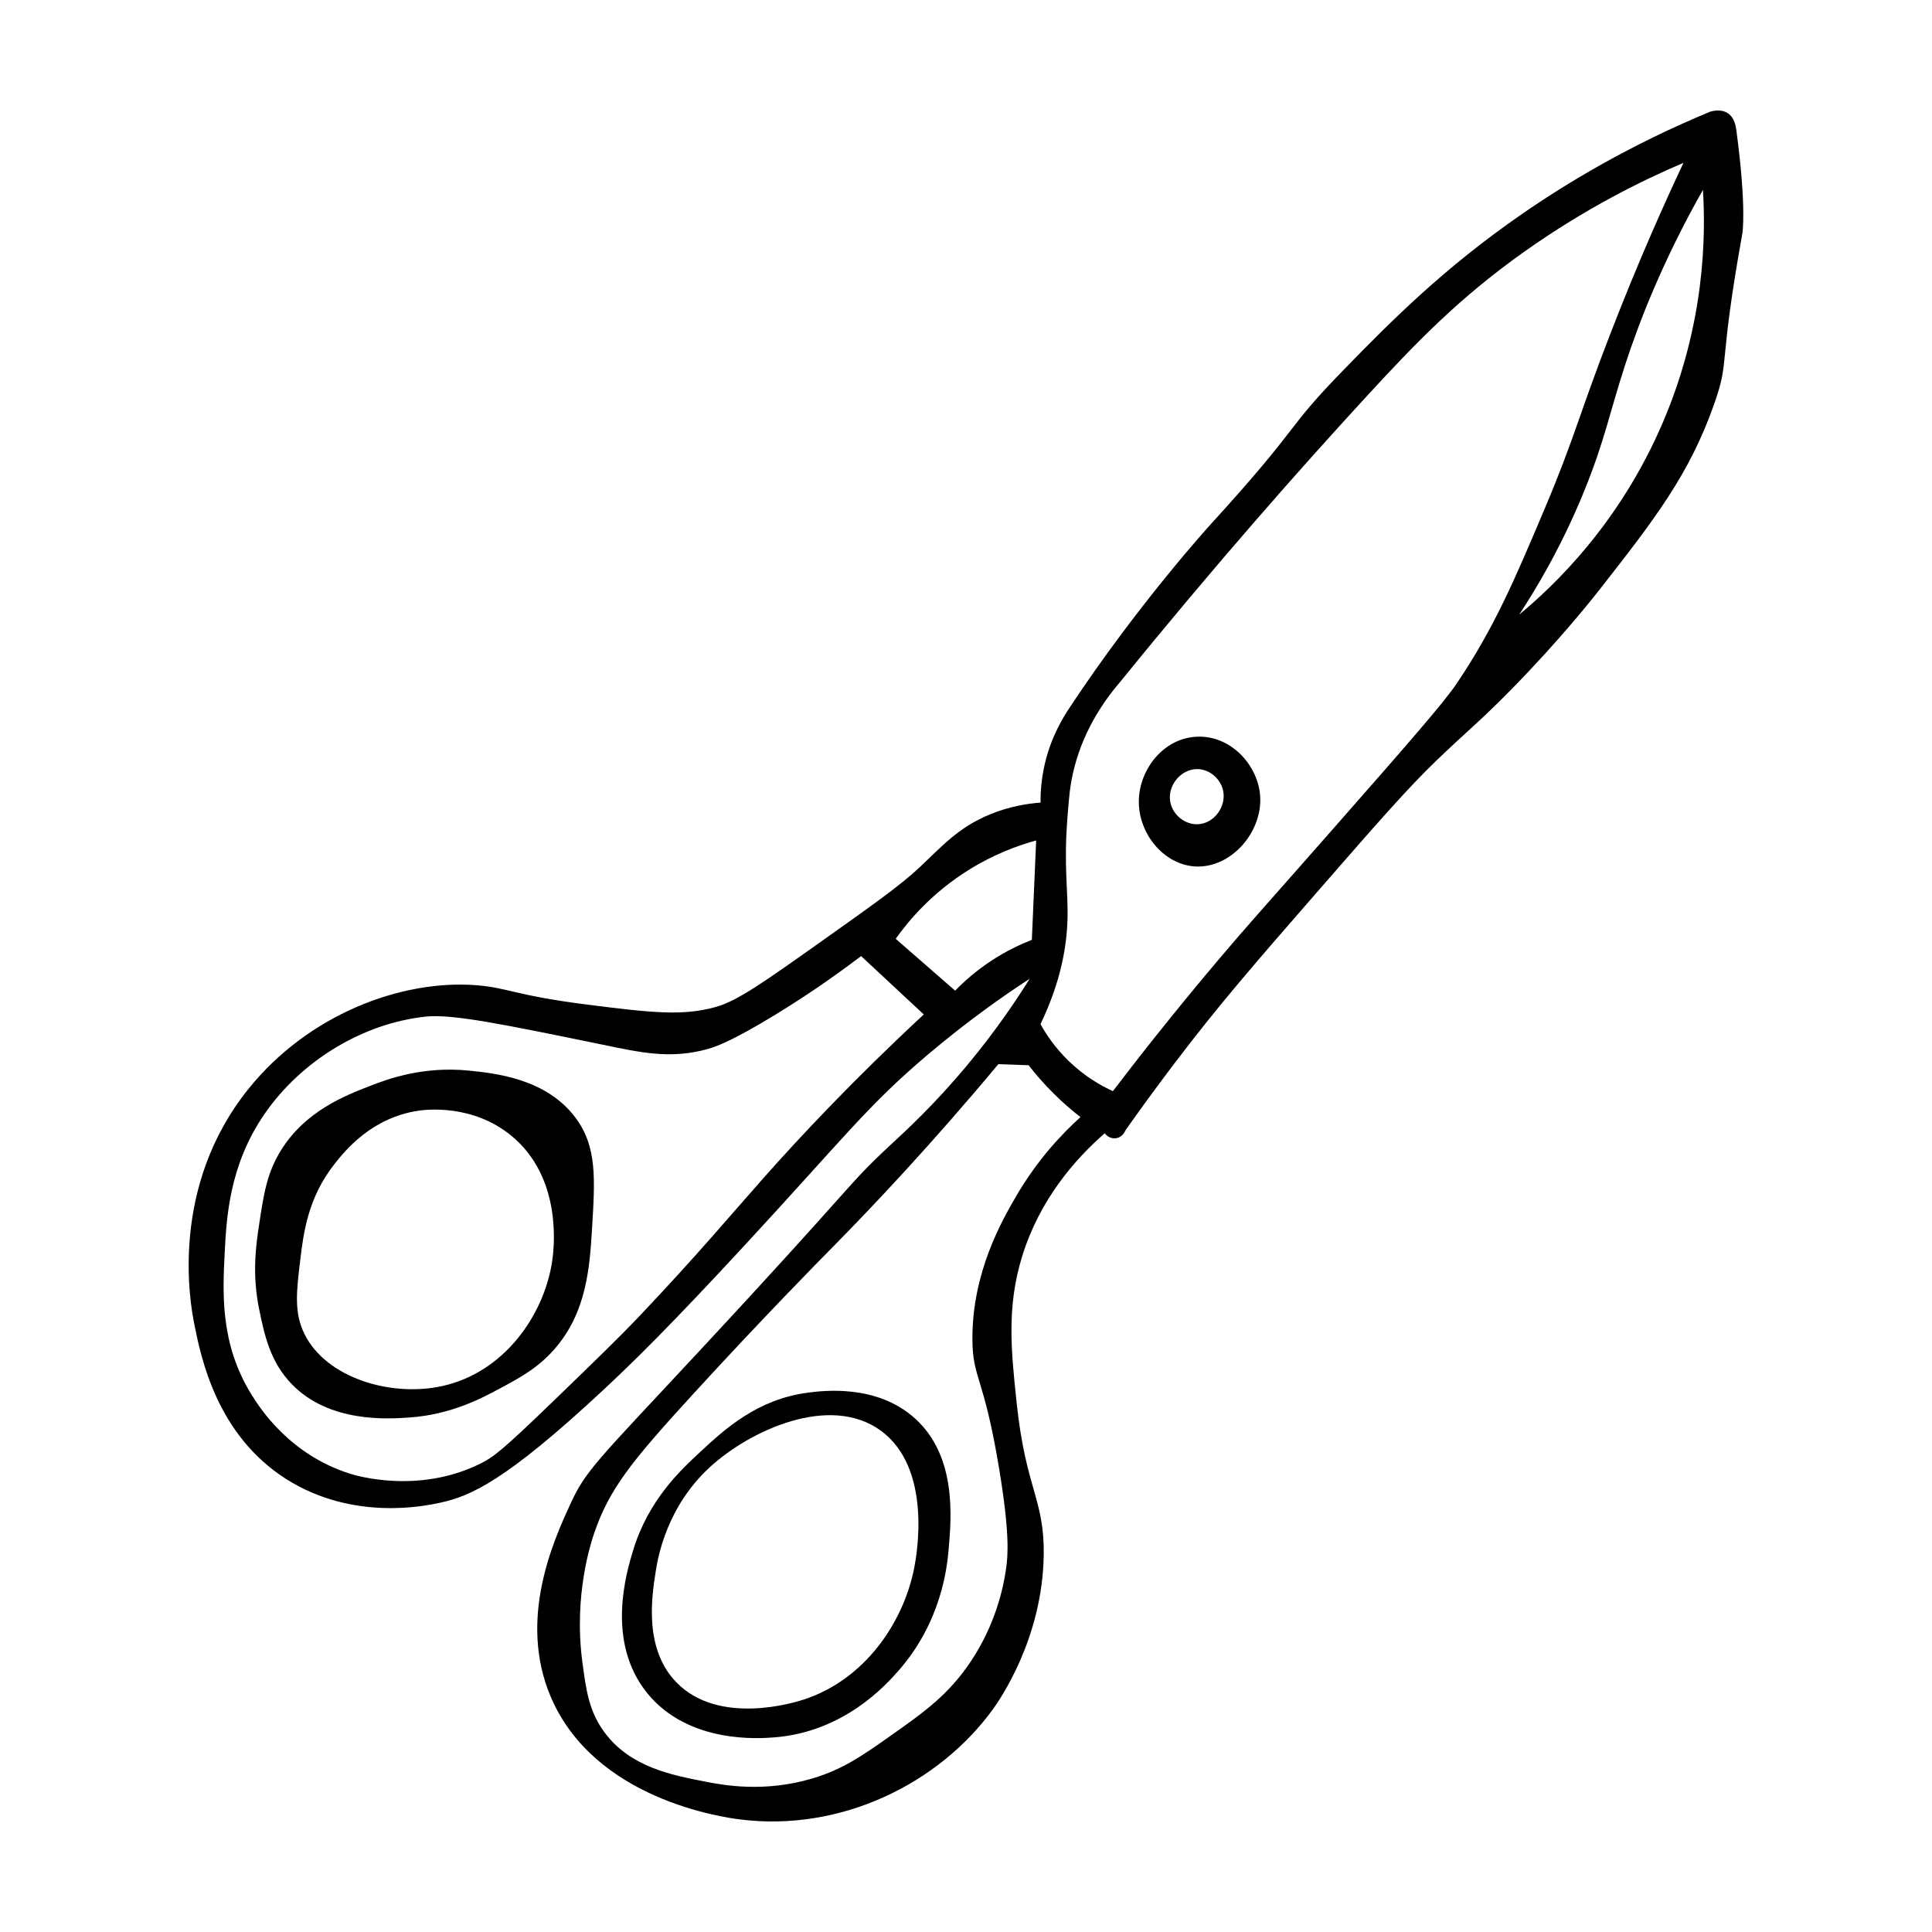 <?xml version="1.0" encoding="UTF-8"?>
<!-- Uploaded to: ICON Repo, www.iconrepo.com, Generator: ICON Repo Mixer Tools -->
<svg fill="#000000" width="800px" height="800px" version="1.1" viewBox="144 144 512 512" xmlns="http://www.w3.org/2000/svg">
 <g>
  <path d="m601.88 173.99c-1.605-1.055-3.613-0.68-4.578-0.43-21.492 8.898-38.102 18.965-49.832 27.066-20.988 14.496-34.891 28.586-46.965 40.949-16.859 17.262-10.523 13.805-35.797 41.523 0 0-19.059 20.906-37.227 48.395-1.582 2.394-4.856 7.512-6.586 14.895-0.996 4.262-1.164 7.898-1.145 10.309-3.316 0.246-8.141 0.953-13.461 3.148-8.379 3.461-12.652 8.434-18.617 14.031-5.047 4.742-12.242 9.84-26.633 20.047-14.375 10.191-21.562 15.289-27.207 16.898-8.887 2.527-17.402 1.531-34.078-0.574-19.164-2.418-21.219-4.508-29.5-5.152-19.93-1.551-44.566 7.754-60.426 27.492-20.91 26.031-15.523 56.473-14.32 62.43 1.777 8.812 5.91 29.242 24.344 40.949 17.688 11.234 36.973 7.094 40.668 6.297 8.055-1.734 17.285-5.582 43.527-30.066 7.801-7.281 17.285-16.551 36.945-37.801 26.918-29.102 32.816-37.32 48.969-50.977 10.914-9.227 20.559-15.895 26.918-20.047-3.356 5.391-8.75 13.504-16.324 22.625-8.973 10.809-16.621 17.766-20.621 21.477-11.922 11.078-7.996 8.781-51.262 55.273-26.477 28.445-29.418 30.887-33.508 39.805-4.418 9.633-14.031 30.59-5.152 51.262 11.586 26.992 45.367 31.766 50.113 32.359 26.793 3.371 52.758-9.551 67.012-29.211 1.57-2.168 13.176-18.617 13.461-40.949 0.188-14.75-4.75-17.387-7.16-40.094-1.473-13.875-2.711-25.512 1.43-38.949 4.672-15.148 14.102-25.84 21.906-32.648 0.719 1.023 1.961 1.527 3.148 1.289 1.656-0.332 2.262-1.918 2.293-2.004 2.934-4.156 7.34-10.305 12.887-17.613 11.859-15.633 21.004-26.164 38.516-46.25 15.516-17.793 23.426-26.844 30.93-34.078 8-7.719 11.461-10.289 20.047-19.043 12.938-13.191 21.645-24.238 23.629-26.777 14.051-17.98 23.488-30.059 30.066-48.828 4.273-12.188 0.922-8.883 7.445-45.105 0 0 1.195-6.625-1.578-27.348-0.129-1.051-0.484-3.394-2.277-4.574zm-255.45 282.09c-8.898 10.016-17.332 20.199-32.934 36.656-5.438 5.734-11.262 11.359-22.91 22.625-13.512 13.059-15.863 14.844-19.473 16.609-16.367 8.016-32.777 3.082-34.363 2.578-15.957-5.059-23.781-17.234-26.062-20.902-8.34-13.422-7.672-26.797-7.16-37.23 0.473-9.551 1.164-23.547 10.594-37.227 9.699-14.066 26.012-23.996 42.668-25.773 7.043-0.75 20.355 1.98 46.965 7.445 9.879 2.031 17.84 3.906 27.781 1.145 1.734-0.48 5.984-1.785 18.043-9.164 6.43-3.934 14.152-9.027 22.625-15.469 5.535 5.152 11.074 10.309 16.609 15.469-18.633 17.289-32.715 32.348-42.383 43.238zm60.426-57.566c-4.16 2.715-7.371 5.586-9.738 8.02-5.25-4.578-10.5-9.164-15.75-13.742 3.477-4.887 9.664-12.242 19.473-18.328 6.672-4.141 12.973-6.422 17.754-7.734-0.383 8.781-0.766 17.562-1.145 26.344-3.027 1.18-6.699 2.898-10.594 5.441zm6.301 62.719c-3.566 6.16-11.492 19.852-11.457 37.512 0.02 10.82 3.004 9.547 7.16 34.938 2.746 16.785 2.289 22.504 1.719 26.344-0.797 5.344-2.922 14.594-9.164 24.059-5.934 8.992-12.656 13.738-21.191 19.758-7.703 5.438-12.816 9.043-20.906 11.457-12.707 3.785-23.402 1.824-28.348 0.863-9.109-1.777-19.82-3.871-26.633-12.887-4.266-5.648-5.023-11.395-6.016-18.902-2.312-17.566 2.242-31.422 3.148-34.078 3.988-11.68 9.875-18.988 25.773-36.371 19.09-20.871 34.465-36.43 37.23-39.23 11.074-11.234 26.469-27.547 44.102-48.684 2.676 0.098 5.344 0.191 8.02 0.289 1.809 2.328 3.984 4.856 6.586 7.445 2.484 2.473 4.918 4.559 7.16 6.301-4.832 4.356-11.453 11.289-17.184 21.188zm116.84-136.03c-3.457 5.129-13.23 16.281-32.648 38.375-19.129 21.77-22.363 25.195-30.355 34.652-12.449 14.727-22.047 27.039-28.066 34.938-3.039-1.387-7.426-3.828-11.742-8.02-3.617-3.512-5.965-7.07-7.445-9.738 5.606-11.648 6.973-21.164 7.16-27.781 0.211-7.578-1.055-13.875 0-27.207 0.395-4.988 0.621-7.84 1.43-11.457 2.301-10.262 7.445-18.348 12.602-24.344 25.266-31.145 47.465-56.25 64.719-75.031 13.664-14.871 25.035-26.656 42.387-38.949 16.289-11.539 31.32-18.902 42.098-23.484-4.606 9.773-11.738 25.527-19.473 45.535-8.277 21.41-9.402 27.402-17.184 45.82-8.035 19.027-13.395 31.711-23.48 46.691zm54.699-69.305c-11.488 26.879-28.84 43.316-38.09 50.977 4.586-6.969 11.23-18.066 17.184-32.648 5.441-13.332 6.828-21.059 10.883-33.508 3.641-11.18 9.828-27.336 20.621-46.391 0.746 11.938 0.629 35.301-10.598 61.57z"/>
  <path d="m461.27 339.23c-8.926 0.336-15.301 8.621-15.469 16.898-0.172 8.625 6.402 16.793 14.605 17.469 9.844 0.812 18.695-9.445 17.469-19.473-0.938-7.715-7.832-15.227-16.605-14.895zm0.289 23.195c-3.578 0.215-6.856-2.555-7.445-6.016-0.73-4.301 2.887-8.609 7.16-8.59 3.273 0.016 6.211 2.562 6.871 5.727 0.855 4.113-2.273 8.621-6.586 8.879z"/>
  <path d="m268.25 427.72c-12.223-1.223-21.539 2.258-26.062 4.012-6.742 2.609-17.285 6.691-23.77 17.184-3.672 5.945-4.516 11.465-5.727 19.473-0.852 5.606-1.941 13.215 0 22.625 1.359 6.602 2.84 13.805 8.59 19.758 9.984 10.348 25.477 9.273 31.215 8.879 11.094-0.766 19.25-5.148 24.059-7.734 5.231-2.812 9.961-5.352 14.316-10.309 8.66-9.848 9.402-21.879 10.027-32.074 0.805-13.199 1.32-21.582-4.297-29.211-7.754-10.535-21.527-11.918-28.352-12.602zm22.055 50.688c-2.191 14.219-12.758 29.371-29.211 32.934-13.672 2.961-30.633-2.242-36.371-13.742-2.848-5.703-2.156-11.391-1.145-19.758 0.84-6.941 1.988-16.48 9.164-25.488 2.699-3.391 9.754-12.246 22.34-14.031 1.734-0.246 14.062-1.793 24.344 6.586 13.949 11.371 11.324 30.609 10.879 33.5z"/>
  <path d="m358.17 513.06c-13.539 1.742-22.191 9.77-28.637 15.75-5.184 4.812-13.703 12.715-17.754 26.062-1.734 5.715-7.332 24.137 3.723 37.801 10.965 13.551 29.91 12.051 33.789 11.742 18.445-1.461 29.57-13.996 32.648-17.469 11.566-13.039 13.047-27.633 13.461-32.359 0.746-8.594 2.141-24.66-8.879-34.652-10.164-9.211-24.395-7.383-28.352-6.875zm28.062 46.684c-2.84 14.105-12.879 29.297-29.211 34.652-2.328 0.766-22.512 7.062-33.789-4.578-8.672-8.949-6.504-22.738-5.441-29.5 0.562-3.582 2.867-16.957 14.316-27.492 10.641-9.785 31.766-19.492 45.246-9.738 13.832 10.004 9.574 33.211 8.879 36.656z"/>
 </g>
</svg>